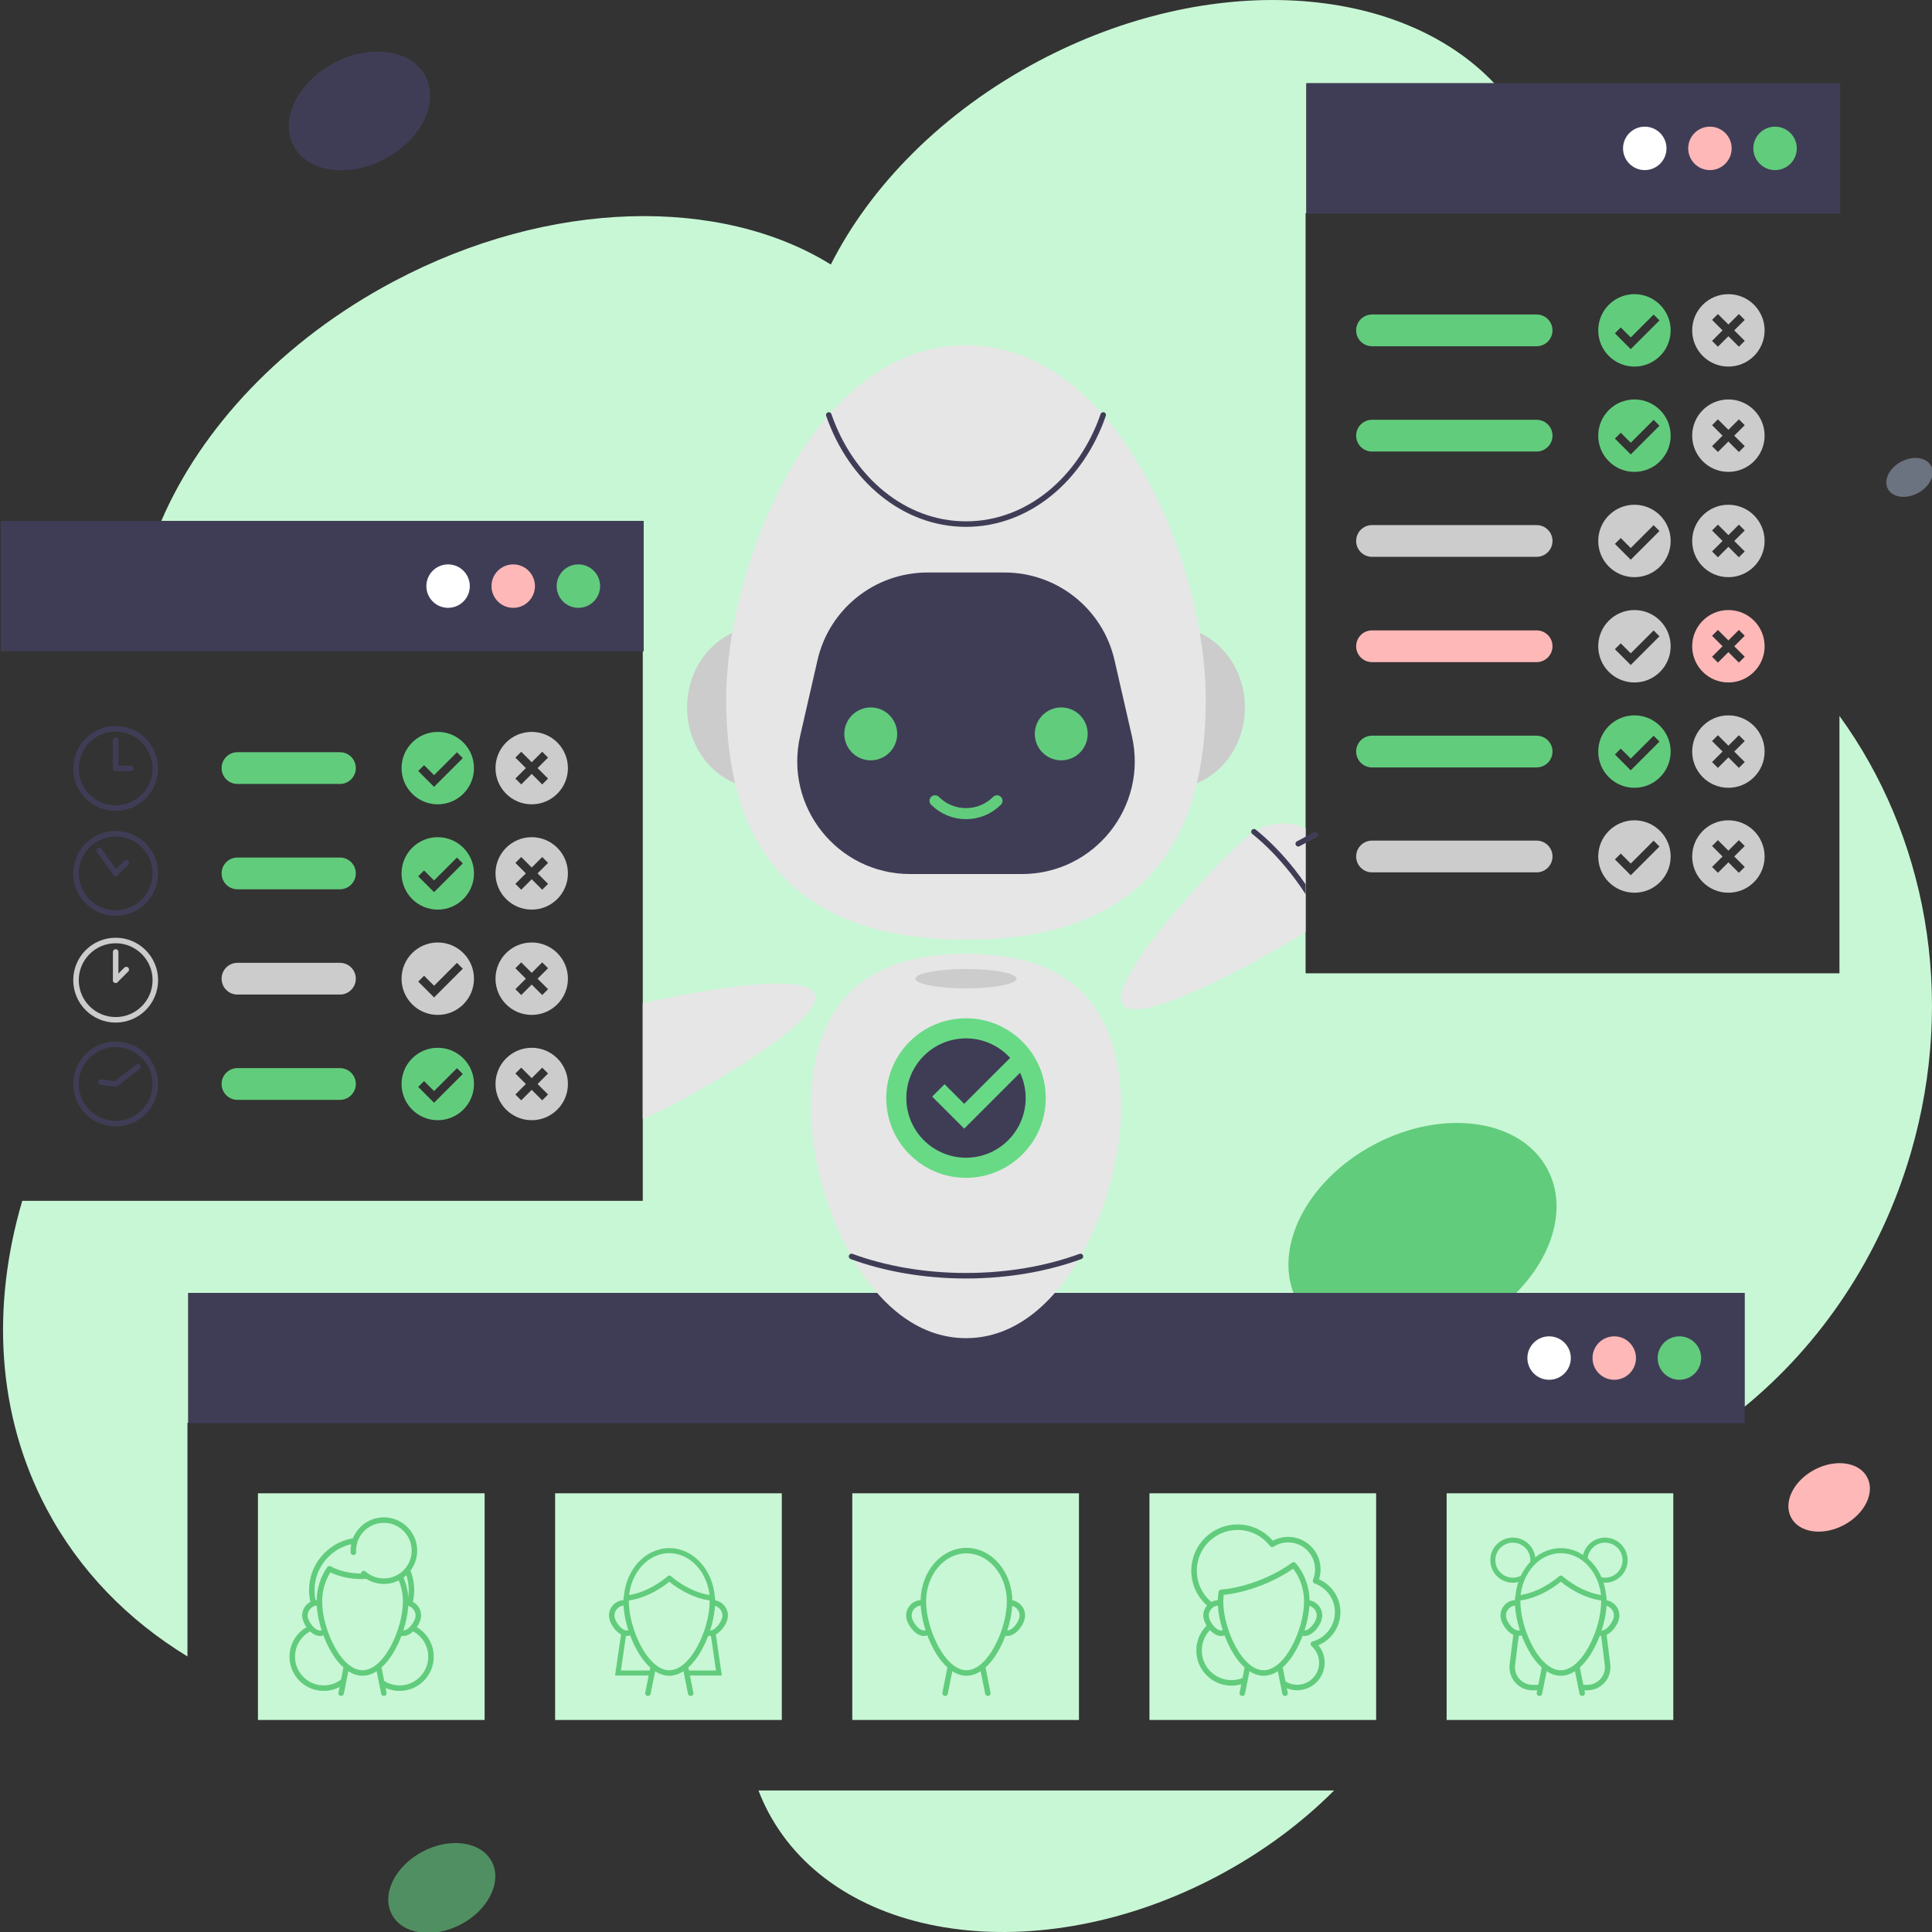 <?xml version="1.0" encoding="utf-8"?>
<!-- Generator: Adobe Illustrator 28.0.0, SVG Export Plug-In . SVG Version: 6.00 Build 0)  -->
<svg version="1.1" id="Layer_1" xmlns="http://www.w3.org/2000/svg" xmlns:xlink="http://www.w3.org/1999/xlink" x="0px" y="0px"
	 viewBox="0 0 700 700" style="enable-background:new 0 0 700 700;" xml:space="preserve">
<rect x="0" y="0" width="700" height="700" fill="#333333" stroke="none"/>
<style type="text/css">
	.st0{fill:#3F3D56;}
	.st1{fill:none;}
	.st2{fill:#C8F7D5;}
	.st3{fill:#508F61;}
	.st4{fill:#62CC7D;}
	.st5{fill:#6B7280;}
	.st6{fill:#FFB8B8;}
	.st7{fill:#FFFFFF;}
	.st8{fill:#C8F7D5;stroke:#62CC7D;stroke-width:2;stroke-linecap:round;stroke-linejoin:round;stroke-miterlimit:10;}
	.st9{fill:#C8F7D5;stroke:#62CC7D;stroke-width:2;stroke-linecap:round;stroke-miterlimit:10;}
	.st10{fill:#C8F7D5;stroke:#62CC7D;stroke-width:1.838;stroke-linecap:round;stroke-miterlimit:10;}
	.st11{fill:#C8F7D5;stroke:#62CC7D;stroke-width:1.838;stroke-linecap:round;stroke-linejoin:round;stroke-miterlimit:10;}
	.st12{fill:#CCCCCC;}
	.st13{fill:#E6E6E6;}
	.st14{fill:none;stroke:#3F3D56;stroke-width:2;stroke-linecap:round;stroke-miterlimit:10;}
	.st15{fill:#68DA86;}
	.st16{fill:none;stroke:#62CC7D;stroke-width:4;stroke-linecap:round;stroke-miterlimit:10;}
	.st17{fill:none;stroke:#CCCCCC;stroke-width:2;stroke-linecap:round;stroke-miterlimit:10;}
</style>
<g>
	
		<ellipse transform="matrix(0.884 -0.468 0.468 0.884 -3.635 65.643)" class="st0" cx="130.2" cy="40.13" rx="27.02" ry="19.67"/>
	<g>
		<path class="st1" d="M400.91,490.94c1.03-0.19,2.07-0.37,3.1-0.54c-0.56-0.69-1.12-1.38-1.67-2.08
			C401.87,489.2,401.39,490.07,400.91,490.94z"/>
		<g>
			<path class="st2" d="M274.81,648.72c1.01,2.63,2.17,5.22,3.51,7.75c25.03,47.24,97.94,57.65,162.84,23.25
				c16.24-8.61,30.44-19.2,42.21-31H274.81z"/>
			<path class="st2" d="M666.47,259.39v93.26H473.04V77.23h0.28V30.16h68.08c-34.43-36.26-103.1-40.89-165.07-8.05
				c-34.73,18.41-60.89,45.16-75.31,73.73c-39.77-24.66-101.66-23.93-158.32,6.1c-40.36,21.39-69.9,53.32-84.26,86.82h174.73v47.21
				h-0.28v199.11H8.06c-11.26,38.35-9.22,77.54,8.83,111.61c11.89,22.43,29.51,40.35,51.03,53.47v-84.65h0.29v-47.07h563.88v41.26
				c27.58-22.65,49.18-54.18,60.21-91.9C709.03,360.59,697.63,302.28,666.47,259.39z"/>
		</g>
	</g>
	
		<ellipse transform="matrix(0.884 -0.468 0.468 0.884 -301.524 154.613)" class="st3" cx="160.19" cy="683.72" rx="20.47" ry="14.9"/>
	
		<ellipse transform="matrix(0.884 -0.468 0.468 0.884 -149.475 293.385)" class="st4" cx="515.3" cy="447.31" rx="51.26" ry="37.31"/>
	
		<ellipse transform="matrix(0.884 -0.468 0.468 0.884 -0.355 343.972)" class="st5" cx="691.6" cy="172.7" rx="8.87" ry="6.45"/>
	<g>
		<rect x="68.21" y="468.44" class="st0" width="563.88" height="47.21"/>
		<circle class="st4" cx="608.48" cy="492.05" r="7.87"/>
		<circle class="st6" cx="584.87" cy="492.05" r="7.87"/>
		<circle class="st7" cx="561.27" cy="492.05" r="7.87"/>
		<g>
			<rect x="93.46" y="541.05" class="st2" width="82.13" height="82.13"/>
			<rect x="201.13" y="541.05" class="st2" width="82.13" height="82.13"/>
			<rect x="308.8" y="541.05" class="st2" width="82.13" height="82.13"/>
			<rect x="416.47" y="541.05" class="st2" width="82.13" height="82.13"/>
			<rect x="524.14" y="541.05" class="st2" width="82.13" height="82.13"/>
			<g>
				<g>
					<circle class="st8" cx="117.29" cy="600.25" r="11.4"/>
					<circle class="st8" cx="144.76" cy="600.25" r="11.4"/>
				</g>
				<circle class="st8" cx="131.03" cy="576.14" r="18.05"/>
				<g>
					<path class="st8" d="M151.57,585.34c0,2.54-2.9,6.42-5.44,6.42c-2.54,0-3.77-3.88-3.77-6.42c0-2.54,2.06-4.6,4.6-4.6
						C149.51,580.73,151.57,582.79,151.57,585.34z"/>
					<path class="st8" d="M110.48,585.34c0,2.54,2.9,6.42,5.44,6.42s3.77-3.88,3.77-6.42c0-2.54-2.06-4.6-4.6-4.6
						C112.54,580.73,110.48,582.79,110.48,585.34z"/>
					<polyline class="st8" points="139.08,613.48 136.15,598.83 126.53,598.83 123.6,613.48 					"/>
					<path class="st8" d="M131.03,571.12c-4.5,0-8.59-1.03-11.65-2.7c-2.28,3.2-3.66,7.33-3.66,11.84c0,10.18,7,25.9,15.63,25.9
						s15.63-15.72,15.63-25.9c0-4.63-1.46-8.85-3.84-12.08C140.01,569.99,135.74,571.12,131.03,571.12z"/>
				</g>
				<path class="st8" d="M128.03,562.43c-0.33-6.11,4.35-11.33,10.45-11.66c6.11-0.33,11.33,4.35,11.66,10.45
					c0.33,6.11-4.35,11.33-10.45,11.66c-3.01,0.16-5.81-0.89-7.91-2.73"/>
			</g>
			<g>
				<g>
					<path class="st9" d="M370.41,585.34c0,2.54-2.9,6.42-5.44,6.42s-3.77-3.88-3.77-6.42c0-2.54,2.06-4.6,4.6-4.6
						C368.35,580.73,370.41,582.79,370.41,585.34z"/>
					<path class="st9" d="M329.31,585.34c0,2.54,2.9,6.42,5.44,6.42c2.54,0,3.77-3.88,3.77-6.42c0-2.54-2.06-4.6-4.6-4.6
						C331.38,580.73,329.31,582.79,329.31,585.34z"/>
					<polyline class="st9" points="357.92,613.48 354.99,598.83 345.36,598.83 342.43,613.48 					"/>
					<path class="st9" d="M365.8,580.26c0,10.18-7,25.9-15.63,25.9c-8.63,0-15.63-15.72-15.63-25.9c0-10.18,7-18.44,15.63-18.44
						C358.81,561.83,365.8,570.08,365.8,580.26z"/>
				</g>
			</g>
			<g>
				<path class="st8" d="M446.19,586.24c-6.49,0-11.75,5.26-11.75,11.75s5.26,11.75,11.75,11.75c6.49,0,11.75-5.26,11.75-11.75
					S452.68,586.24,446.19,586.24z"/>
				<path class="st8" d="M484.66,584.11c0-5.24-3.35-9.68-8.02-11.34c0.54-1.28,0.83-2.68,0.83-4.16c0-5.95-4.82-10.77-10.77-10.77
					c-2.13,0-4.11,0.63-5.78,1.69c-2.88-3.76-7.41-6.2-12.52-6.2c-8.71,0-15.78,7.06-15.78,15.78s7.06,15.78,15.78,15.78
					c5.42,0,10.19-2.73,13.03-6.89c0.2,0.11,0.41,0.21,0.62,0.31c-0.94,1.72-1.48,3.69-1.48,5.79c0,4.3,2.26,8.06,5.65,10.19
					c-3.08,1.42-5.23,4.53-5.23,8.15c0,4.96,4.02,8.98,8.98,8.98c4.96,0,8.98-4.02,8.98-8.98c0-2.7-1.2-5.12-3.08-6.76
					C480.94,594.28,484.66,589.63,484.66,584.11z"/>
			</g>
			<g>
				<g>
					<path class="st9" d="M478.08,585.34c0,2.54-2.9,6.42-5.44,6.42c-2.54,0-3.77-3.88-3.77-6.42c0-2.54,2.06-4.6,4.6-4.6
						C476.02,580.73,478.08,582.79,478.08,585.34z"/>
					<path class="st9" d="M436.98,585.34c0,2.54,2.9,6.42,5.44,6.42s3.77-3.88,3.77-6.42c0-2.54-2.06-4.6-4.6-4.6
						C439.05,580.73,436.98,582.79,436.98,585.34z"/>
					<polyline class="st9" points="465.59,613.48 462.66,598.83 453.03,598.83 450.1,613.48 					"/>
					<path class="st8" d="M457.02,573.34c-5.16,2.05-10.21,3.24-14.53,3.58c-0.17,1.09-0.27,2.2-0.27,3.34
						c0,10.18,7,25.9,15.63,25.9s15.63-15.72,15.63-25.9c0-5.21-1.84-9.9-4.78-13.25C465.51,569.35,461.52,571.55,457.02,573.34z"/>
				</g>
			</g>
			<g>
				<polygon class="st10" points="255.79,573.97 228.59,573.97 223.91,606.16 260.47,606.16 				"/>
				<g>
					<path class="st9" d="M262.74,585.34c0,2.54-2.9,6.42-5.44,6.42c-2.54,0-3.77-3.88-3.77-6.42c0-2.54,2.06-4.6,4.6-4.6
						C260.68,580.73,262.74,582.79,262.74,585.34z"/>
					<path class="st9" d="M221.64,585.34c0,2.54,2.9,6.42,5.44,6.42s3.77-3.88,3.77-6.42c0-2.54-2.06-4.6-4.6-4.6
						S221.64,582.79,221.64,585.34z"/>
					<polyline class="st9" points="250.25,613.48 247.32,598.83 237.69,598.83 234.76,613.48 					"/>
					<g>
						<path class="st8" d="M242.5,571.77c-0.64,0.54-1.3,1.07-2,1.58c-4.58,3.34-9.48,5.25-13.58,5.61
							c-0.03,0.43-0.06,0.86-0.06,1.3c0,10.18,7,25.9,15.63,25.9c8.63,0,15.63-15.72,15.63-25.9c0-0.44-0.03-0.87-0.06-1.3
							c-4.1-0.36-8.99-2.27-13.58-5.61C243.8,572.84,243.14,572.31,242.5,571.77z"/>
						<path class="st11" d="M242.5,561.83c-8.26,0-15,7.56-15.57,17.13c4.1-0.36,8.99-2.27,13.58-5.61c0.7-0.51,1.36-1.04,2-1.58
							c0.64,0.54,1.3,1.07,2,1.58c4.58,3.34,9.48,5.25,13.58,5.61C257.51,569.39,250.76,561.83,242.5,561.83z"/>
					</g>
				</g>
			</g>
			<g>
				<g>
					<circle class="st11" cx="548.14" cy="565.28" r="7.26"/>
					<circle class="st11" cx="581.54" cy="565.28" r="7.26"/>
				</g>
				<path class="st8" d="M578.8,573.97H551.6l-3.64,29.17c-0.55,4.4,2.88,8.3,7.32,8.3h19.84c4.44,0,7.87-3.89,7.32-8.3
					L578.8,573.97z"/>
				<g>
					<path class="st9" d="M585.75,585.34c0,2.54-2.9,6.42-5.44,6.42c-2.54,0-3.77-3.88-3.77-6.42c0-2.54,2.06-4.6,4.6-4.6
						C583.68,580.73,585.75,582.79,585.75,585.34z"/>
					<path class="st9" d="M544.65,585.34c0,2.54,2.9,6.42,5.44,6.42c2.54,0,3.77-3.88,3.77-6.42c0-2.54-2.06-4.6-4.6-4.6
						C546.72,580.73,544.65,582.79,544.65,585.34z"/>
					<polyline class="st9" points="573.26,613.48 570.33,598.83 560.7,598.83 557.77,613.48 					"/>
					<g>
						<path class="st8" d="M565.51,571.77c-0.64,0.54-1.3,1.07-2,1.58c-4.58,3.34-9.48,5.25-13.58,5.61
							c-0.03,0.43-0.06,0.86-0.06,1.3c0,10.18,7,25.9,15.63,25.9c8.63,0,15.63-15.72,15.63-25.9c0-0.44-0.03-0.87-0.06-1.3
							c-4.1-0.36-8.99-2.27-13.58-5.61C566.81,572.84,566.15,572.31,565.51,571.77z"/>
						<path class="st11" d="M565.51,561.83c-8.26,0-15,7.56-15.57,17.13c4.1-0.36,8.99-2.27,13.58-5.61c0.7-0.51,1.36-1.04,2-1.58
							c0.64,0.54,1.3,1.07,2,1.58c4.58,3.34,9.48,5.25,13.58,5.61C580.52,569.39,573.77,561.83,565.51,561.83z"/>
					</g>
				</g>
			</g>
		</g>
	</g>
	<g>
		<g>
			<ellipse class="st12" cx="275.82" cy="256.32" rx="26.87" ry="29.33"/>
			<ellipse class="st12" cx="424.18" cy="256.32" rx="26.87" ry="29.33"/>
		</g>
		<path class="st13" d="M436.89,253.33c0,47.99-19.6,87.12-86.89,87.12s-86.89-39.13-86.89-87.12S294.31,125.08,350,125.08
			S436.89,205.34,436.89,253.33z"/>
		<path class="st13" d="M293.8,401.89c0-31.04,12.67-56.34,56.2-56.34s56.2,25.31,56.2,56.34s-20.18,82.95-56.2,82.95
			S293.8,432.92,293.8,401.89z"/>
		<path class="st0" d="M363.97,207.43h-27.93c-19.07,0-35.6,13.18-39.85,31.77l-6.29,27.48c-5.85,25.6,13.59,50,39.85,50h40.5
			c26.26,0,45.71-24.4,39.85-50l-6.29-27.48C399.57,220.61,383.03,207.43,363.97,207.43z"/>
		<path class="st14" d="M300.29,150.35c7.99,23.19,27.23,39.54,49.71,39.54s41.72-16.35,49.71-39.54"/>
		<ellipse class="st12" cx="350" cy="354.6" rx="18.33" ry="3.51"/>
		<path class="st14" d="M308.54,455.24c12.06,4.43,26.26,6.98,41.46,6.98s29.41-2.56,41.46-6.98"/>
		<circle class="st15" cx="350" cy="397.84" r="28.9"/>
		<path class="st0" d="M349.35,408.92l-11.6-11.6l4.48-4.49l7.11,7.11L366,383.3c-3.96-4.35-9.66-7.08-16-7.08
			c-11.94,0-21.62,9.68-21.62,21.62s9.68,21.62,21.62,21.62s21.62-9.68,21.62-21.62c0-3.27-0.73-6.38-2.03-9.16L349.35,408.92z"/>
		<path class="st13" d="M295.22,360.22c-3.04-8.06-40.56-1.77-62.34,3.34v41.79c0.13-0.05,0.27-0.08,0.4-0.13
			C243.73,401.27,299.17,370.67,295.22,360.22z"/>
		<g>
			<g>
				<rect x="473.32" y="30.16" class="st0" width="193.43" height="47.21"/>
				<circle class="st4" cx="643.14" cy="53.76" r="7.87"/>
				<circle class="st6" cx="619.54" cy="53.76" r="7.87"/>
				<circle class="st7" cx="595.93" cy="53.76" r="7.87"/>
				<path class="st4" d="M592.19,106.58c-7.24,0-13.12,5.87-13.12,13.12s5.87,13.12,13.12,13.12c7.24,0,13.12-5.87,13.12-13.12
					S599.43,106.58,592.19,106.58z M590.85,126.5l-5.74-5.74l2.12-2.12l3.62,3.62l8.29-8.29l2.12,2.12L590.85,126.5z"/>
				<path class="st12" d="M626.23,106.58c-7.24,0-13.12,5.87-13.12,13.12s5.87,13.12,13.12,13.12c7.24,0,13.12-5.87,13.12-13.12
					S633.48,106.58,626.23,106.58z M632.15,123.5l-2.12,2.12l-3.8-3.8l-3.8,3.8l-2.12-2.12l3.8-3.8l-3.8-3.8l2.12-2.12l3.8,3.8
					l3.8-3.8l2.12,2.12l-3.8,3.8L632.15,123.5z"/>
				<path class="st4" d="M556.75,125.45h-59.64c-3.18,0-5.75-2.57-5.75-5.75v0c0-3.18,2.57-5.75,5.75-5.75h59.64
					c3.18,0,5.75,2.57,5.75,5.75v0C562.5,122.87,559.92,125.45,556.75,125.45z"/>
				<path class="st4" d="M592.19,144.73c-7.24,0-13.12,5.87-13.12,13.12s5.87,13.12,13.12,13.12c7.24,0,13.12-5.87,13.12-13.12
					S599.43,144.73,592.19,144.73z M590.85,164.65l-5.74-5.74l2.12-2.12l3.62,3.62l8.29-8.29l2.12,2.12L590.85,164.65z"/>
				<path class="st12" d="M626.23,144.73c-7.24,0-13.12,5.87-13.12,13.12s5.87,13.12,13.12,13.12c7.24,0,13.12-5.87,13.12-13.12
					S633.48,144.73,626.23,144.73z M632.15,161.65l-2.12,2.12l-3.8-3.8l-3.8,3.8l-2.12-2.12l3.8-3.8l-3.8-3.8l2.12-2.12l3.8,3.8
					l3.8-3.8l2.12,2.12l-3.8,3.8L632.15,161.65z"/>
				<path class="st4" d="M556.75,163.6h-59.64c-3.18,0-5.75-2.57-5.75-5.75v0c0-3.18,2.57-5.75,5.75-5.75h59.64
					c3.18,0,5.75,2.57,5.75,5.75v0C562.5,161.02,559.92,163.6,556.75,163.6z"/>
				<path class="st12" d="M592.19,182.88c-7.24,0-13.12,5.87-13.12,13.12s5.87,13.12,13.12,13.12c7.24,0,13.12-5.87,13.12-13.12
					S599.43,182.88,592.19,182.88z M590.85,202.8l-5.74-5.74l2.12-2.12l3.62,3.62l8.29-8.29l2.12,2.12L590.85,202.8z"/>
				<path class="st12" d="M626.23,182.88c-7.24,0-13.12,5.87-13.12,13.12s5.87,13.12,13.12,13.12c7.24,0,13.12-5.87,13.12-13.12
					S633.48,182.88,626.23,182.88z M632.15,199.8l-2.12,2.12l-3.8-3.8l-3.8,3.8l-2.12-2.12l3.8-3.8l-3.8-3.8l2.12-2.12l3.8,3.8
					l3.8-3.8l2.12,2.12l-3.8,3.8L632.15,199.8z"/>
				<path class="st12" d="M556.75,201.75h-59.64c-3.18,0-5.75-2.57-5.75-5.75v0c0-3.18,2.57-5.75,5.75-5.75h59.64
					c3.18,0,5.75,2.57,5.75,5.75v0C562.5,199.18,559.92,201.75,556.75,201.75z"/>
				<path class="st12" d="M592.19,221.03c-7.24,0-13.12,5.87-13.12,13.12s5.87,13.12,13.12,13.12c7.24,0,13.12-5.87,13.12-13.12
					S599.43,221.03,592.19,221.03z M590.85,240.95l-5.74-5.74l2.12-2.12l3.62,3.62l8.29-8.29l2.12,2.12L590.85,240.95z"/>
				<path class="st6" d="M626.23,221.03c-7.24,0-13.12,5.87-13.12,13.12s5.87,13.12,13.12,13.12c7.24,0,13.12-5.87,13.12-13.12
					S633.48,221.03,626.23,221.03z M632.15,237.95l-2.12,2.12l-3.8-3.8l-3.8,3.8l-2.12-2.12l3.8-3.8l-3.8-3.8l2.12-2.12l3.8,3.8
					l3.8-3.8l2.12,2.12l-3.8,3.8L632.15,237.95z"/>
				<path class="st6" d="M556.75,239.9h-59.64c-3.18,0-5.75-2.57-5.75-5.75l0,0c0-3.18,2.57-5.75,5.75-5.75h59.64
					c3.18,0,5.75,2.57,5.75,5.75l0,0C562.5,237.33,559.92,239.9,556.75,239.9z"/>
				<path class="st4" d="M592.19,259.19c-7.24,0-13.12,5.87-13.12,13.12s5.87,13.12,13.12,13.12c7.24,0,13.12-5.87,13.12-13.12
					S599.43,259.19,592.19,259.19z M590.85,279.1l-5.74-5.74l2.12-2.12l3.62,3.62l8.29-8.29l2.12,2.12L590.85,279.1z"/>
				<path class="st12" d="M626.23,259.19c-7.24,0-13.12,5.87-13.12,13.12s5.87,13.12,13.12,13.12c7.24,0,13.12-5.87,13.12-13.12
					S633.48,259.19,626.23,259.19z M632.15,276.1l-2.12,2.12l-3.8-3.8l-3.8,3.8l-2.12-2.12l3.8-3.8l-3.8-3.8l2.12-2.12l3.8,3.8
					l3.8-3.8l2.12,2.12l-3.8,3.8L632.15,276.1z"/>
				<path class="st4" d="M556.75,278.05h-59.64c-3.18,0-5.75-2.57-5.75-5.75l0,0c0-3.18,2.57-5.75,5.75-5.75h59.64
					c3.18,0,5.75,2.57,5.75,5.75l0,0C562.5,275.48,559.92,278.05,556.75,278.05z"/>
				<path class="st12" d="M592.19,297.21c-7.24,0-13.12,5.87-13.12,13.12s5.87,13.12,13.12,13.12c7.24,0,13.12-5.87,13.12-13.12
					S599.43,297.21,592.19,297.21z M590.85,317.12l-5.74-5.74l2.12-2.12l3.62,3.62l8.29-8.29l2.12,2.12L590.85,317.12z"/>
				<path class="st12" d="M626.23,297.21c-7.24,0-13.12,5.87-13.12,13.12s5.87,13.12,13.12,13.12c7.24,0,13.12-5.87,13.12-13.12
					S633.48,297.21,626.23,297.21z M632.15,314.12l-2.12,2.12l-3.8-3.8l-3.8,3.8l-2.12-2.12l3.8-3.8l-3.8-3.8l2.12-2.12l3.8,3.8
					l3.8-3.8l2.12,2.12l-3.8,3.8L632.15,314.12z"/>
				<path class="st12" d="M556.75,316.07h-59.64c-3.18,0-5.75-2.57-5.75-5.75v0c0-3.18,2.57-5.75,5.75-5.75h59.64
					c3.18,0,5.75,2.57,5.75,5.75v0C562.5,313.5,559.92,316.07,556.75,316.07z"/>
			</g>
			<path class="st13" d="M473.04,299.98c-6.59-2.85-14.5-2.09-20.54,2.66c-8.78,6.9-52.47,52.74-45.57,61.52
				c6.14,7.82,50.28-16.35,66.11-26.63V299.98z"/>
			<line class="st14" x1="470.38" y1="305.71" x2="476.63" y2="302.39"/>
			<path class="st0" d="M473.04,320.41c-1.2-1.75-2.47-3.49-3.81-5.2c-4.43-5.64-9.36-10.7-14.27-14.64
				c-0.43-0.35-1.06-0.28-1.41,0.15c-0.35,0.43-0.28,1.06,0.15,1.41c4.79,3.84,9.62,8.79,13.95,14.31c1.95,2.48,3.75,5.02,5.39,7.58
				V320.41z"/>
		</g>
		<g>
			<circle class="st4" cx="315.49" cy="265.9" r="9.58"/>
			<circle class="st4" cx="384.51" cy="265.9" r="9.58"/>
		</g>
		<path class="st16" d="M361.23,290.15c-6.2,6.2-16.25,6.2-22.45,0"/>
	</g>
	
		<ellipse transform="matrix(0.884 -0.468 0.468 0.884 -176.726 373.404)" class="st6" cx="662.61" cy="542.12" rx="15.59" ry="11.35"/>
	<g>
		<rect x="0.28" y="188.75" class="st0" width="232.89" height="47.21"/>
		<circle class="st4" cx="209.56" cy="212.36" r="7.87"/>
		<circle class="st6" cx="185.95" cy="212.36" r="7.87"/>
		<circle class="st7" cx="162.35" cy="212.36" r="7.87"/>
		<path class="st4" d="M158.61,265.18c-7.24,0-13.12,5.87-13.12,13.12s5.87,13.12,13.12,13.12c7.24,0,13.12-5.87,13.12-13.12
			S165.85,265.18,158.61,265.18z M157.27,285.09l-5.74-5.74l2.12-2.12l3.62,3.62l8.29-8.29l2.12,2.12L157.27,285.09z"/>
		<path class="st12" d="M192.65,265.18c-7.24,0-13.12,5.87-13.12,13.12s5.87,13.12,13.12,13.12c7.24,0,13.12-5.87,13.12-13.12
			S199.89,265.18,192.65,265.18z M198.57,282.09l-2.12,2.12l-3.8-3.8l-3.8,3.8l-2.12-2.12l3.8-3.8l-3.8-3.8l2.12-2.12l3.8,3.8
			l3.8-3.8l2.12,2.12l-3.8,3.8L198.57,282.09z"/>
		<path class="st4" d="M123.17,284.04H86.04c-3.18,0-5.75-2.57-5.75-5.75l0,0c0-3.18,2.57-5.75,5.75-5.75h37.13
			c3.18,0,5.75,2.57,5.75,5.75l0,0C128.92,281.47,126.34,284.04,123.17,284.04z"/>
		<path class="st4" d="M158.61,303.33c-7.24,0-13.12,5.87-13.12,13.12s5.87,13.12,13.12,13.12c7.24,0,13.12-5.87,13.12-13.12
			S165.85,303.33,158.61,303.33z M157.27,323.24l-5.74-5.74l2.12-2.12l3.62,3.62l8.29-8.29l2.12,2.12L157.27,323.24z"/>
		<path class="st12" d="M192.65,303.33c-7.24,0-13.12,5.87-13.12,13.12s5.87,13.12,13.12,13.12c7.24,0,13.12-5.87,13.12-13.12
			S199.89,303.33,192.65,303.33z M198.57,320.24l-2.12,2.12l-3.8-3.8l-3.8,3.8l-2.12-2.12l3.8-3.8l-3.8-3.8l2.12-2.12l3.8,3.8
			l3.8-3.8l2.12,2.12l-3.8,3.8L198.57,320.24z"/>
		<path class="st4" d="M123.17,322.2H86.04c-3.18,0-5.75-2.57-5.75-5.75l0,0c0-3.18,2.57-5.75,5.75-5.75h37.13
			c3.18,0,5.75,2.57,5.75,5.75l0,0C128.92,319.62,126.34,322.2,123.17,322.2z"/>
		<path class="st12" d="M158.61,341.48c-7.24,0-13.12,5.87-13.12,13.12s5.87,13.12,13.12,13.12c7.24,0,13.12-5.87,13.12-13.12
			S165.85,341.48,158.61,341.48z M157.27,361.39l-5.74-5.74l2.12-2.12l3.62,3.62l8.29-8.29l2.12,2.12L157.27,361.39z"/>
		<path class="st12" d="M192.65,341.48c-7.24,0-13.12,5.87-13.12,13.12s5.87,13.12,13.12,13.12c7.24,0,13.12-5.87,13.12-13.12
			S199.89,341.48,192.65,341.48z M198.57,358.4l-2.12,2.12l-3.8-3.8l-3.8,3.8l-2.12-2.12l3.8-3.8l-3.8-3.8l2.12-2.12l3.8,3.8
			l3.8-3.8l2.12,2.12l-3.8,3.8L198.57,358.4z"/>
		<path class="st12" d="M123.17,360.35H86.04c-3.18,0-5.75-2.57-5.75-5.75v0c0-3.18,2.57-5.75,5.75-5.75h37.13
			c3.18,0,5.75,2.57,5.75,5.75v0C128.92,357.77,126.34,360.35,123.17,360.35z"/>
		<path class="st4" d="M158.61,379.63c-7.24,0-13.12,5.87-13.12,13.12s5.87,13.12,13.12,13.12c7.24,0,13.12-5.87,13.12-13.12
			S165.85,379.63,158.61,379.63z M157.27,399.55l-5.74-5.74l2.12-2.12l3.62,3.62l8.29-8.29l2.12,2.12L157.27,399.55z"/>
		<path class="st12" d="M192.65,379.63c-7.24,0-13.12,5.87-13.12,13.12s5.87,13.12,13.12,13.12c7.24,0,13.12-5.87,13.12-13.12
			S199.89,379.63,192.65,379.63z M198.57,396.55l-2.12,2.12l-3.8-3.8l-3.8,3.8l-2.12-2.12l3.8-3.8l-3.8-3.8l2.12-2.12l3.8,3.8
			l3.8-3.8l2.12,2.12l-3.8,3.8L198.57,396.55z"/>
		<path class="st4" d="M123.17,398.5H86.04c-3.18,0-5.75-2.57-5.75-5.75l0,0c0-3.18,2.57-5.75,5.75-5.75h37.13
			c3.18,0,5.75,2.57,5.75,5.75l0,0C128.92,395.92,126.34,398.5,123.17,398.5z"/>
		<circle class="st14" cx="41.91" cy="278.43" r="14.37"/>
		<line class="st14" x1="41.91" y1="278.43" x2="41.91" y2="268.23"/>
		<line class="st14" x1="47.33" y1="278.43" x2="41.91" y2="278.43"/>
		<circle class="st14" cx="41.91" cy="316.44" r="14.37"/>
		<line class="st14" x1="41.91" y1="316.44" x2="35.98" y2="308.14"/>
		<line class="st14" x1="45.75" y1="312.61" x2="41.91" y2="316.44"/>
		<circle class="st14" cx="41.91" cy="392.75" r="14.37"/>
		<line class="st14" x1="41.91" y1="392.75" x2="49.97" y2="386.49"/>
		<line class="st14" x1="36.53" y1="392.07" x2="41.91" y2="392.75"/>
		<circle class="st17" cx="41.91" cy="355.13" r="14.37"/>
		<line class="st17" x1="41.91" y1="355.13" x2="41.91" y2="344.92"/>
		<line class="st17" x1="45.75" y1="351.29" x2="41.91" y2="355.13"/>
	</g>
</g>
</svg>
